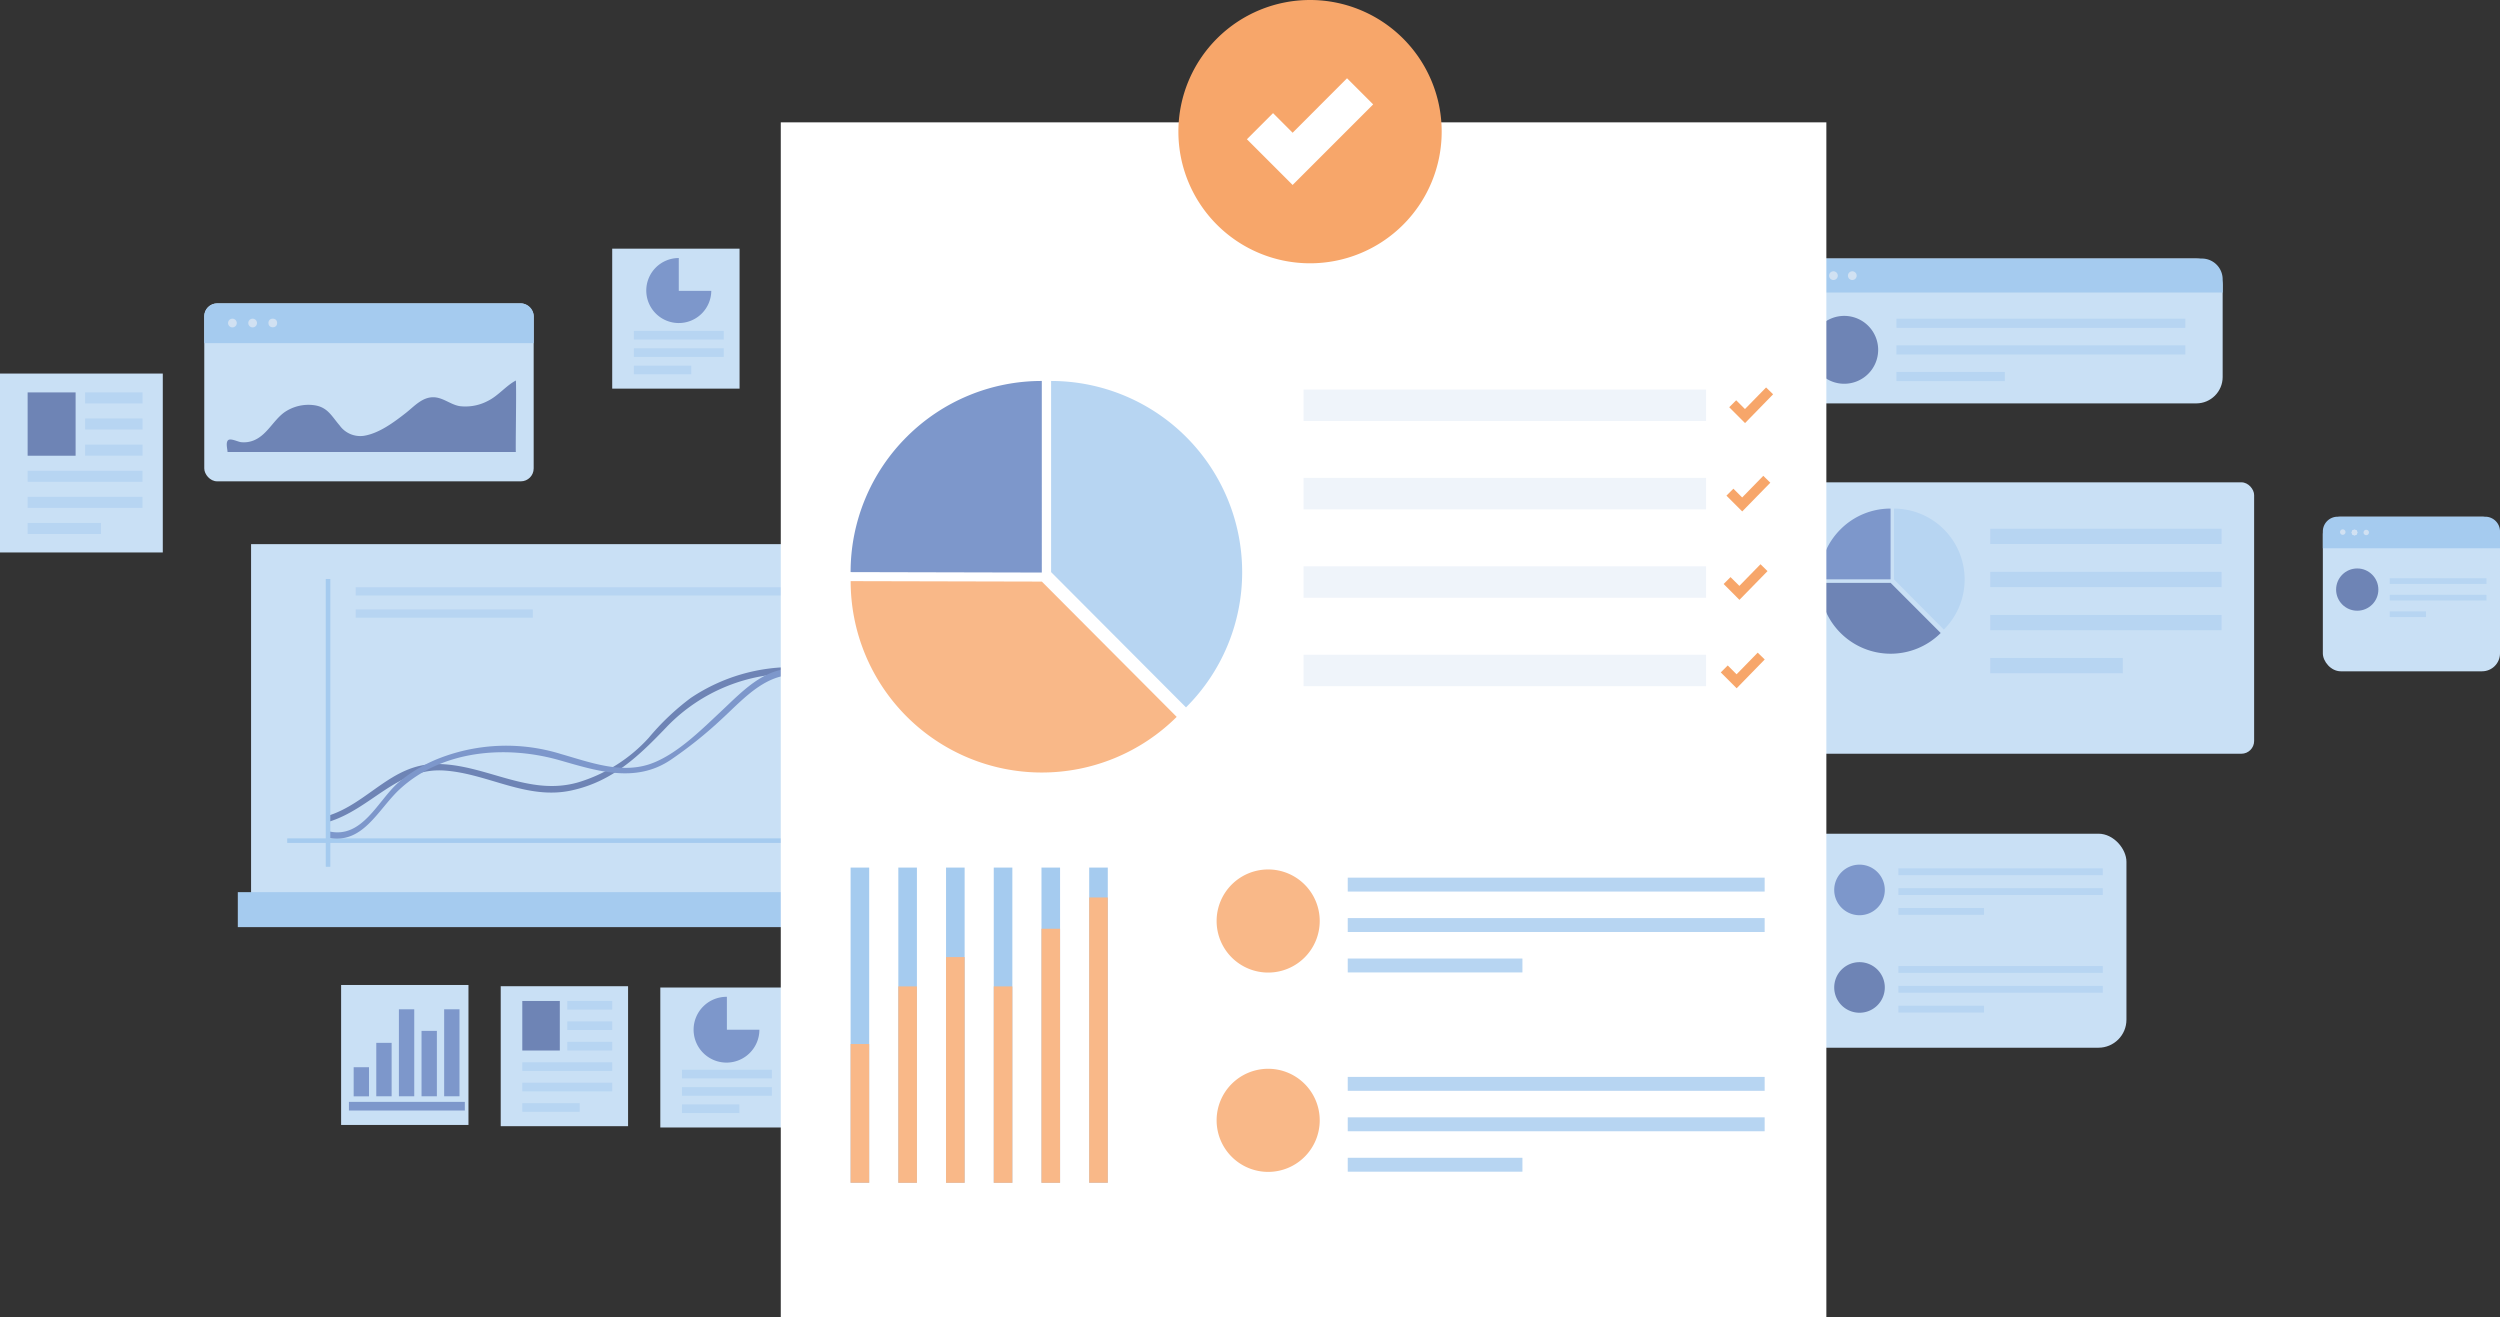<svg xmlns="http://www.w3.org/2000/svg" width="384.55" height="202.6" viewBox="0 0 384.55 202.6"><rect x="0" y="0" width="384.55" height="202.6" fill="#333333" stroke="none"/><title>Feature_2</title><g id="Layer_2" data-name="Layer 2"><g id="Layer_1-2" data-name="Layer 1"><rect y="57.46" width="25.04" height="27.52" style="fill:#c9e0f5"/><rect x="4.25" y="60.36" width="7.38" height="9.74" style="fill:#6e84b5"/><rect x="4.25" y="72.41" width="17.67" height="1.7" style="fill:#b7d5f2"/><rect x="4.25" y="76.42" width="17.67" height="1.7" style="fill:#b7d5f2"/><rect x="4.25" y="80.44" width="11.28" height="1.7" style="fill:#b7d5f2"/><rect x="13.09" y="60.36" width="8.84" height="1.7" style="fill:#b7d5f2"/><rect x="13.09" y="64.37" width="8.84" height="1.7" style="fill:#b7d5f2"/><rect x="13.09" y="68.39" width="8.84" height="1.7" style="fill:#b7d5f2"/><rect x="357.3" y="79.48" width="27.25" height="23.78" rx="2.76" style="fill:#c9e0f5"/><path d="M382.28,79.48H359.57a2.27,2.27,0,0,0-2.27,2.27v2.58h27.25V81.75A2.27,2.27,0,0,0,382.28,79.48Z" style="fill:#a5cbef"/><path d="M360.78,81.91a.42.42,0,0,1-.83,0,.42.42,0,1,1,.83,0Z" style="fill:#d1e1f2"/><path d="M362.59,81.91a.42.42,0,0,1-.84,0,.42.42,0,0,1,.84,0Z" style="fill:#fff"/><path d="M362.59,81.91a.42.42,0,0,1-.84,0,.42.42,0,0,1,.84,0Z" style="fill:#d1e1f2"/><path d="M364.39,81.91a.41.41,0,0,1-.41.41.41.41,0,0,1-.42-.41.42.42,0,0,1,.42-.42A.41.41,0,0,1,364.39,81.91Z" style="fill:#d1e1f2"/><circle cx="362.59" cy="90.69" r="3.25" style="fill:#6e84b5"/><rect x="367.59" y="88.94" width="14.88" height="0.88" style="fill:#b7d5f2"/><rect x="367.59" y="91.49" width="14.88" height="0.88" style="fill:#b7d5f2"/><rect x="367.59" y="94.04" width="5.58" height="0.88" style="fill:#b7d5f2"/><rect x="38.62" y="83.7" width="89.86" height="55.45" style="fill:#c9e0f5"/><rect x="36.58" y="137.23" width="93.78" height="5.38" style="fill:#a5cbef"/><rect x="44.18" y="128.96" width="78.73" height="0.7" style="fill:#a5cbef"/><rect x="54.71" y="90.33" width="65.68" height="1.27" style="fill:#b7d5f2"/><rect x="54.71" y="93.74" width="27.25" height="1.27" style="fill:#b7d5f2"/><path d="M50.56,126.41c6.55-2,10.56-8.41,17.85-7.88,6.67.48,12.63,4.55,19.48,3.06,6.39-1.38,10.45-5.37,14.77-9.89a26.74,26.74,0,0,1,19.94-8.08v-1a28,28,0,0,0-16.35,4.74,38,38,0,0,0-6.47,6.14A24,24,0,0,1,89,120.32c-7.71,2.27-14.33-2.83-21.93-2.8-6.86,0-10.5,6.11-16.74,8,0,0-.34,1.09.25.91Z" style="fill:#6e84b5"/><path d="M50.27,128.81c5.5,1.26,7.8-4.23,11.18-7.38C68,115.36,77.8,114.6,86,116.92c5.76,1.64,11.68,3.61,17.11,0a64.43,64.43,0,0,0,7.83-6.25c3.63-3.32,7.37-7.85,13-6.68v-.94c-5.68-1.19-9.34,2.92-13.13,6.47-3.1,2.9-6.93,6.73-11,8.06-4.48,1.44-9.2-.37-13.5-1.59a28.4,28.4,0,0,0-18.67.62,22.36,22.36,0,0,0-6.35,3.75c-3.16,2.76-5.55,8.7-10.68,7.52l-.26.91Z" style="fill:#7d97cb"/><rect x="50.11" y="89.06" width="0.7" height="44.27" style="fill:#a5cbef"/><rect x="31.42" y="46.67" width="50.67" height="27.37" rx="1.98" style="fill:#c9e0f5"/><path d="M33.42,46.67H80.1a2,2,0,0,1,2,2v4.11a0,0,0,0,1,0,0H31.42a0,0,0,0,1,0,0V48.67A2,2,0,0,1,33.42,46.67Z" style="fill:#a5cbef"/><path d="M35,69.53H79.35c-.07,0,.11-10,0-11-1.53.81-2.69,2.34-4.31,3.14a7.36,7.36,0,0,1-4.34.8c-1.37-.23-2.48-1.27-3.88-1.36C65,61,63.74,62.49,62.44,63.51c-1.83,1.43-4.15,3.17-6.5,3.53a3.9,3.9,0,0,1-3.69-1.59C51,64,50.4,62.62,48.33,62.33a6.5,6.5,0,0,0-4.72,1.19c-1.59,1.24-2.54,3.28-4.37,4.13a4,4,0,0,1-2.08.37c-.47,0-1.66-.67-2.07-.31S35,69.13,35,69.53Z" style="fill:#6e84b5"/><path d="M36.42,49.68a.67.67,0,1,1-.66-.66A.67.67,0,0,1,36.42,49.68Z" style="fill:#d1e1f2"/><path d="M39.53,49.68a.67.67,0,1,1-.67-.66A.67.67,0,0,1,39.53,49.68Z" style="fill:#d1e1f2"/><circle cx="41.96" cy="49.68" r="0.67" style="fill:#d1e1f2"/><rect x="267.08" y="74.19" width="79.65" height="41.75" rx="1.96" style="fill:#c9e0f5"/><rect x="271.07" y="77.56" width="4.63" height="2.35" style="fill:#b7d5f2"/><rect x="306.14" y="81.33" width="35.58" height="2.35" style="fill:#b7d5f2"/><rect x="306.14" y="87.96" width="35.58" height="2.35" style="fill:#b7d5f2"/><rect x="306.14" y="94.59" width="35.58" height="2.35" style="fill:#b7d5f2"/><rect x="306.14" y="101.21" width="20.39" height="2.35" style="fill:#b7d5f2"/><rect x="271.07" y="84.05" width="4.63" height="2.35" style="fill:#b7d5f2"/><rect x="271.07" y="90.54" width="4.63" height="2.35" style="fill:#b7d5f2"/><rect x="271.07" y="97.03" width="4.63" height="2.35" style="fill:#b7d5f2"/><rect x="271.07" y="103.52" width="4.63" height="2.35" style="fill:#b7d5f2"/><rect x="271.07" y="110.01" width="4.63" height="2.35" style="fill:#b7d5f2"/><path d="M291.34,78.23v10.9h0L299,96.84a10.86,10.86,0,0,0,3.2-7.68v0A10.9,10.9,0,0,0,291.34,78.23Z" style="fill:#b7d5f2"/><path d="M283.12,81.41a10.87,10.87,0,0,0-3.21,7.7l10.9,0h0V78.23A10.84,10.84,0,0,0,283.12,81.41Z" style="fill:#7d97cb"/><path d="M290.82,89.66h0l-10.9,0v0a10.9,10.9,0,0,0,18.6,7.71Z" style="fill:#6e84b5"/><rect x="94.17" y="38.25" width="19.59" height="21.53" style="fill:#c9e0f5"/><path d="M104.41,39.69a5,5,0,1,0,5,5.05h-5Z" style="fill:#7d97cb"/><rect x="97.5" y="50.9" width="13.83" height="1.33" style="fill:#b7d5f2"/><rect x="97.5" y="53.57" width="13.83" height="1.33" style="fill:#b7d5f2"/><rect x="97.5" y="56.24" width="8.83" height="1.33" style="fill:#b7d5f2"/><rect x="77.02" y="151.7" width="19.59" height="21.53" style="fill:#c9e0f5"/><rect x="80.34" y="153.97" width="5.77" height="7.62" style="fill:#6e84b5"/><rect x="80.34" y="163.4" width="13.83" height="1.33" style="fill:#b7d5f2"/><rect x="80.34" y="166.54" width="13.83" height="1.33" style="fill:#b7d5f2"/><rect x="80.34" y="169.69" width="8.83" height="1.33" style="fill:#b7d5f2"/><rect x="87.26" y="153.97" width="6.91" height="1.33" style="fill:#b7d5f2"/><rect x="87.26" y="157.11" width="6.91" height="1.33" style="fill:#b7d5f2"/><rect x="87.26" y="160.26" width="6.91" height="1.33" style="fill:#b7d5f2"/><rect x="101.57" y="151.9" width="19.59" height="21.53" style="fill:#c9e0f5"/><path d="M111.81,153.33a5.06,5.06,0,1,0,5,5.06h-5Z" style="fill:#7d97cb"/><rect x="104.9" y="164.55" width="13.83" height="1.33" style="fill:#b7d5f2"/><rect x="104.9" y="167.22" width="13.83" height="1.33" style="fill:#b7d5f2"/><rect x="104.9" y="169.88" width="8.83" height="1.33" style="fill:#b7d5f2"/><rect x="52.47" y="151.51" width="19.59" height="21.53" style="fill:#c9e0f5"/><rect x="53.67" y="169.49" width="17.83" height="1.33" style="fill:#7d97cb"/><rect x="54.4" y="164.16" width="2.36" height="4.48" style="fill:#7d97cb"/><rect x="57.88" y="160.41" width="2.36" height="8.22" style="fill:#7d97cb"/><rect x="61.36" y="155.25" width="2.36" height="13.38" style="fill:#7d97cb"/><rect x="64.84" y="158.57" width="2.36" height="10.06" style="fill:#7d97cb"/><rect x="68.32" y="155.25" width="2.36" height="13.38" style="fill:#7d97cb"/><rect x="273.57" y="39.77" width="68.32" height="22.28" rx="4.06" style="fill:#c9e0f5"/><path d="M338.69,39.77H276.78a3.21,3.21,0,0,0-3.21,3.2V45h68.32V43A3.2,3.2,0,0,0,338.69,39.77Z" style="fill:#a5cbef"/><path d="M288.9,53.81a5.22,5.22,0,1,1-5.22-5.22A5.22,5.22,0,0,1,288.9,53.81Z" style="fill:#6e84b5"/><rect x="291.71" y="49.02" width="44.44" height="1.41" style="fill:#b7d5f2"/><rect x="291.71" y="53.12" width="44.44" height="1.41" style="fill:#b7d5f2"/><rect x="291.71" y="57.21" width="16.67" height="1.41" style="fill:#b7d5f2"/><path d="M279.79,42.4a.67.67,0,1,1-.66-.67A.67.67,0,0,1,279.79,42.4Z" style="fill:#d1e1f2"/><path d="M282.69,42.4a.67.67,0,1,1-.67-.67A.67.67,0,0,1,282.69,42.4Z" style="fill:#d1e1f2"/><path d="M285.59,42.4a.67.67,0,0,1-.67.67.67.67,0,0,1,0-1.34A.67.67,0,0,1,285.59,42.4Z" style="fill:#d1e1f2"/><rect x="250.07" y="128.24" width="77.02" height="32.92" rx="4.31" style="fill:#c9e0f5"/><rect x="254.52" y="132.81" width="1.4" height="23.77" style="fill:#a5cbef"/><rect x="258.12" y="132.81" width="1.4" height="23.77" style="fill:#a5cbef"/><rect x="261.71" y="132.81" width="1.4" height="23.77" style="fill:#a5cbef"/><rect x="265.31" y="132.81" width="1.4" height="23.77" style="fill:#a5cbef"/><rect x="268.91" y="132.81" width="1.4" height="23.77" style="fill:#a5cbef"/><rect x="272.51" y="132.81" width="1.4" height="23.77" style="fill:#a5cbef"/><rect x="254.52" y="146.12" width="1.4" height="10.46" style="fill:#6e84b5"/><rect x="258.12" y="141.78" width="1.4" height="14.81" style="fill:#6e84b5"/><rect x="261.71" y="139.57" width="1.4" height="17.02" style="fill:#6e84b5"/><rect x="265.31" y="141.78" width="1.4" height="14.81" style="fill:#6e84b5"/><rect x="268.91" y="137.43" width="1.4" height="19.16" style="fill:#6e84b5"/><rect x="272.51" y="135.07" width="1.4" height="21.52" style="fill:#6e84b5"/><path d="M289.92,136.85A3.89,3.89,0,1,1,286,133,3.89,3.89,0,0,1,289.92,136.85Z" style="fill:#7d97cb"/><rect x="292.01" y="133.57" width="31.44" height="1.05" style="fill:#b7d5f2"/><rect x="292.01" y="136.62" width="31.44" height="1.05" style="fill:#b7d5f2"/><rect x="292.01" y="139.67" width="13.17" height="1.05" style="fill:#b7d5f2"/><path d="M289.92,151.88A3.89,3.89,0,1,1,286,148,3.89,3.89,0,0,1,289.92,151.88Z" style="fill:#6e84b5"/><rect x="292.01" y="148.6" width="31.44" height="1.05" style="fill:#b7d5f2"/><rect x="292.01" y="151.65" width="31.44" height="1.05" style="fill:#b7d5f2"/><rect x="292.01" y="154.7" width="13.17" height="1.05" style="fill:#b7d5f2"/><rect x="120.1" y="18.82" width="160.83" height="183.78" style="fill:#fff"/><path d="M221.76,20.25A20.25,20.25,0,1,1,201.51,0,20.25,20.25,0,0,1,221.76,20.25Z" style="fill:#f7a66a"/><polygon points="198.83 28.45 191.8 21.42 195.82 17.4 198.83 20.42 207.2 12.04 211.22 16.06 198.83 28.45" style="fill:#fff"/><path d="M161.68,58.6V88l20.75,20.81a29.32,29.32,0,0,0,8.64-20.74s0-.06,0-.09A29.41,29.41,0,0,0,161.68,58.6Z" style="fill:#b7d5f2"/><path d="M139.48,67.19A29.35,29.35,0,0,0,130.84,88l29.41.07V58.6A29.34,29.34,0,0,0,139.48,67.19Z" style="fill:#7d97cb"/><path d="M160.26,89.46h0l-29.41-.07v0A29.41,29.41,0,0,0,181,110.27Z" style="fill:#f9b888"/><rect x="200.51" y="59.92" width="61.92" height="4.84" style="fill:#eff4fa"/><rect x="200.51" y="73.51" width="61.92" height="4.84" style="fill:#eff4fa"/><rect x="200.51" y="87.11" width="61.92" height="4.84" style="fill:#eff4fa"/><rect x="200.51" y="100.71" width="61.92" height="4.84" style="fill:#eff4fa"/><polygon points="268.42 65.08 265.99 62.64 267.06 61.57 268.41 62.92 271.66 59.6 272.74 60.65 268.42 65.08" style="fill:#f7a66a"/><polygon points="267.99 78.67 265.56 76.24 266.63 75.17 267.98 76.52 271.23 73.19 272.31 74.25 267.99 78.67" style="fill:#f7a66a"/><polygon points="267.56 92.27 265.13 89.83 266.19 88.77 267.55 90.12 270.8 86.79 271.88 87.85 267.56 92.27" style="fill:#f7a66a"/><polygon points="267.13 105.87 264.69 103.43 265.76 102.36 267.12 103.72 270.37 100.39 271.45 101.44 267.13 105.87" style="fill:#f7a66a"/><rect x="130.84" y="133.45" width="2.86" height="48.49" style="fill:#a5cbef"/><rect x="138.18" y="133.45" width="2.86" height="48.49" style="fill:#a5cbef"/><rect x="145.52" y="133.45" width="2.86" height="48.49" style="fill:#a5cbef"/><rect x="152.86" y="133.45" width="2.86" height="48.49" style="fill:#a5cbef"/><rect x="160.2" y="133.45" width="2.86" height="48.49" style="fill:#a5cbef"/><rect x="167.54" y="133.45" width="2.86" height="48.49" style="fill:#a5cbef"/><rect x="130.84" y="160.59" width="2.86" height="21.34" style="fill:#f9b888"/><rect x="138.18" y="151.73" width="2.86" height="30.21" style="fill:#f9b888"/><rect x="145.52" y="147.22" width="2.86" height="34.72" style="fill:#f9b888"/><rect x="152.86" y="151.73" width="2.86" height="30.21" style="fill:#f9b888"/><rect x="160.2" y="142.86" width="2.86" height="39.08" style="fill:#f9b888"/><rect x="167.54" y="138.05" width="2.86" height="43.88" style="fill:#f9b888"/><path d="M203,141.67a7.93,7.93,0,1,1-7.93-7.93A7.93,7.93,0,0,1,203,141.67Z" style="fill:#f9b888"/><rect x="207.31" y="135" width="64.13" height="2.14" style="fill:#b7d5f2"/><rect x="207.31" y="141.22" width="64.13" height="2.14" style="fill:#b7d5f2"/><rect x="207.31" y="147.44" width="26.87" height="2.14" style="fill:#b7d5f2"/><path d="M203,172.33a7.93,7.93,0,1,1-7.93-7.93A7.93,7.93,0,0,1,203,172.33Z" style="fill:#f9b888"/><rect x="207.31" y="165.65" width="64.13" height="2.14" style="fill:#b7d5f2"/><rect x="207.31" y="171.87" width="64.13" height="2.14" style="fill:#b7d5f2"/><rect x="207.31" y="178.09" width="26.87" height="2.14" style="fill:#b7d5f2"/></g></g></svg>